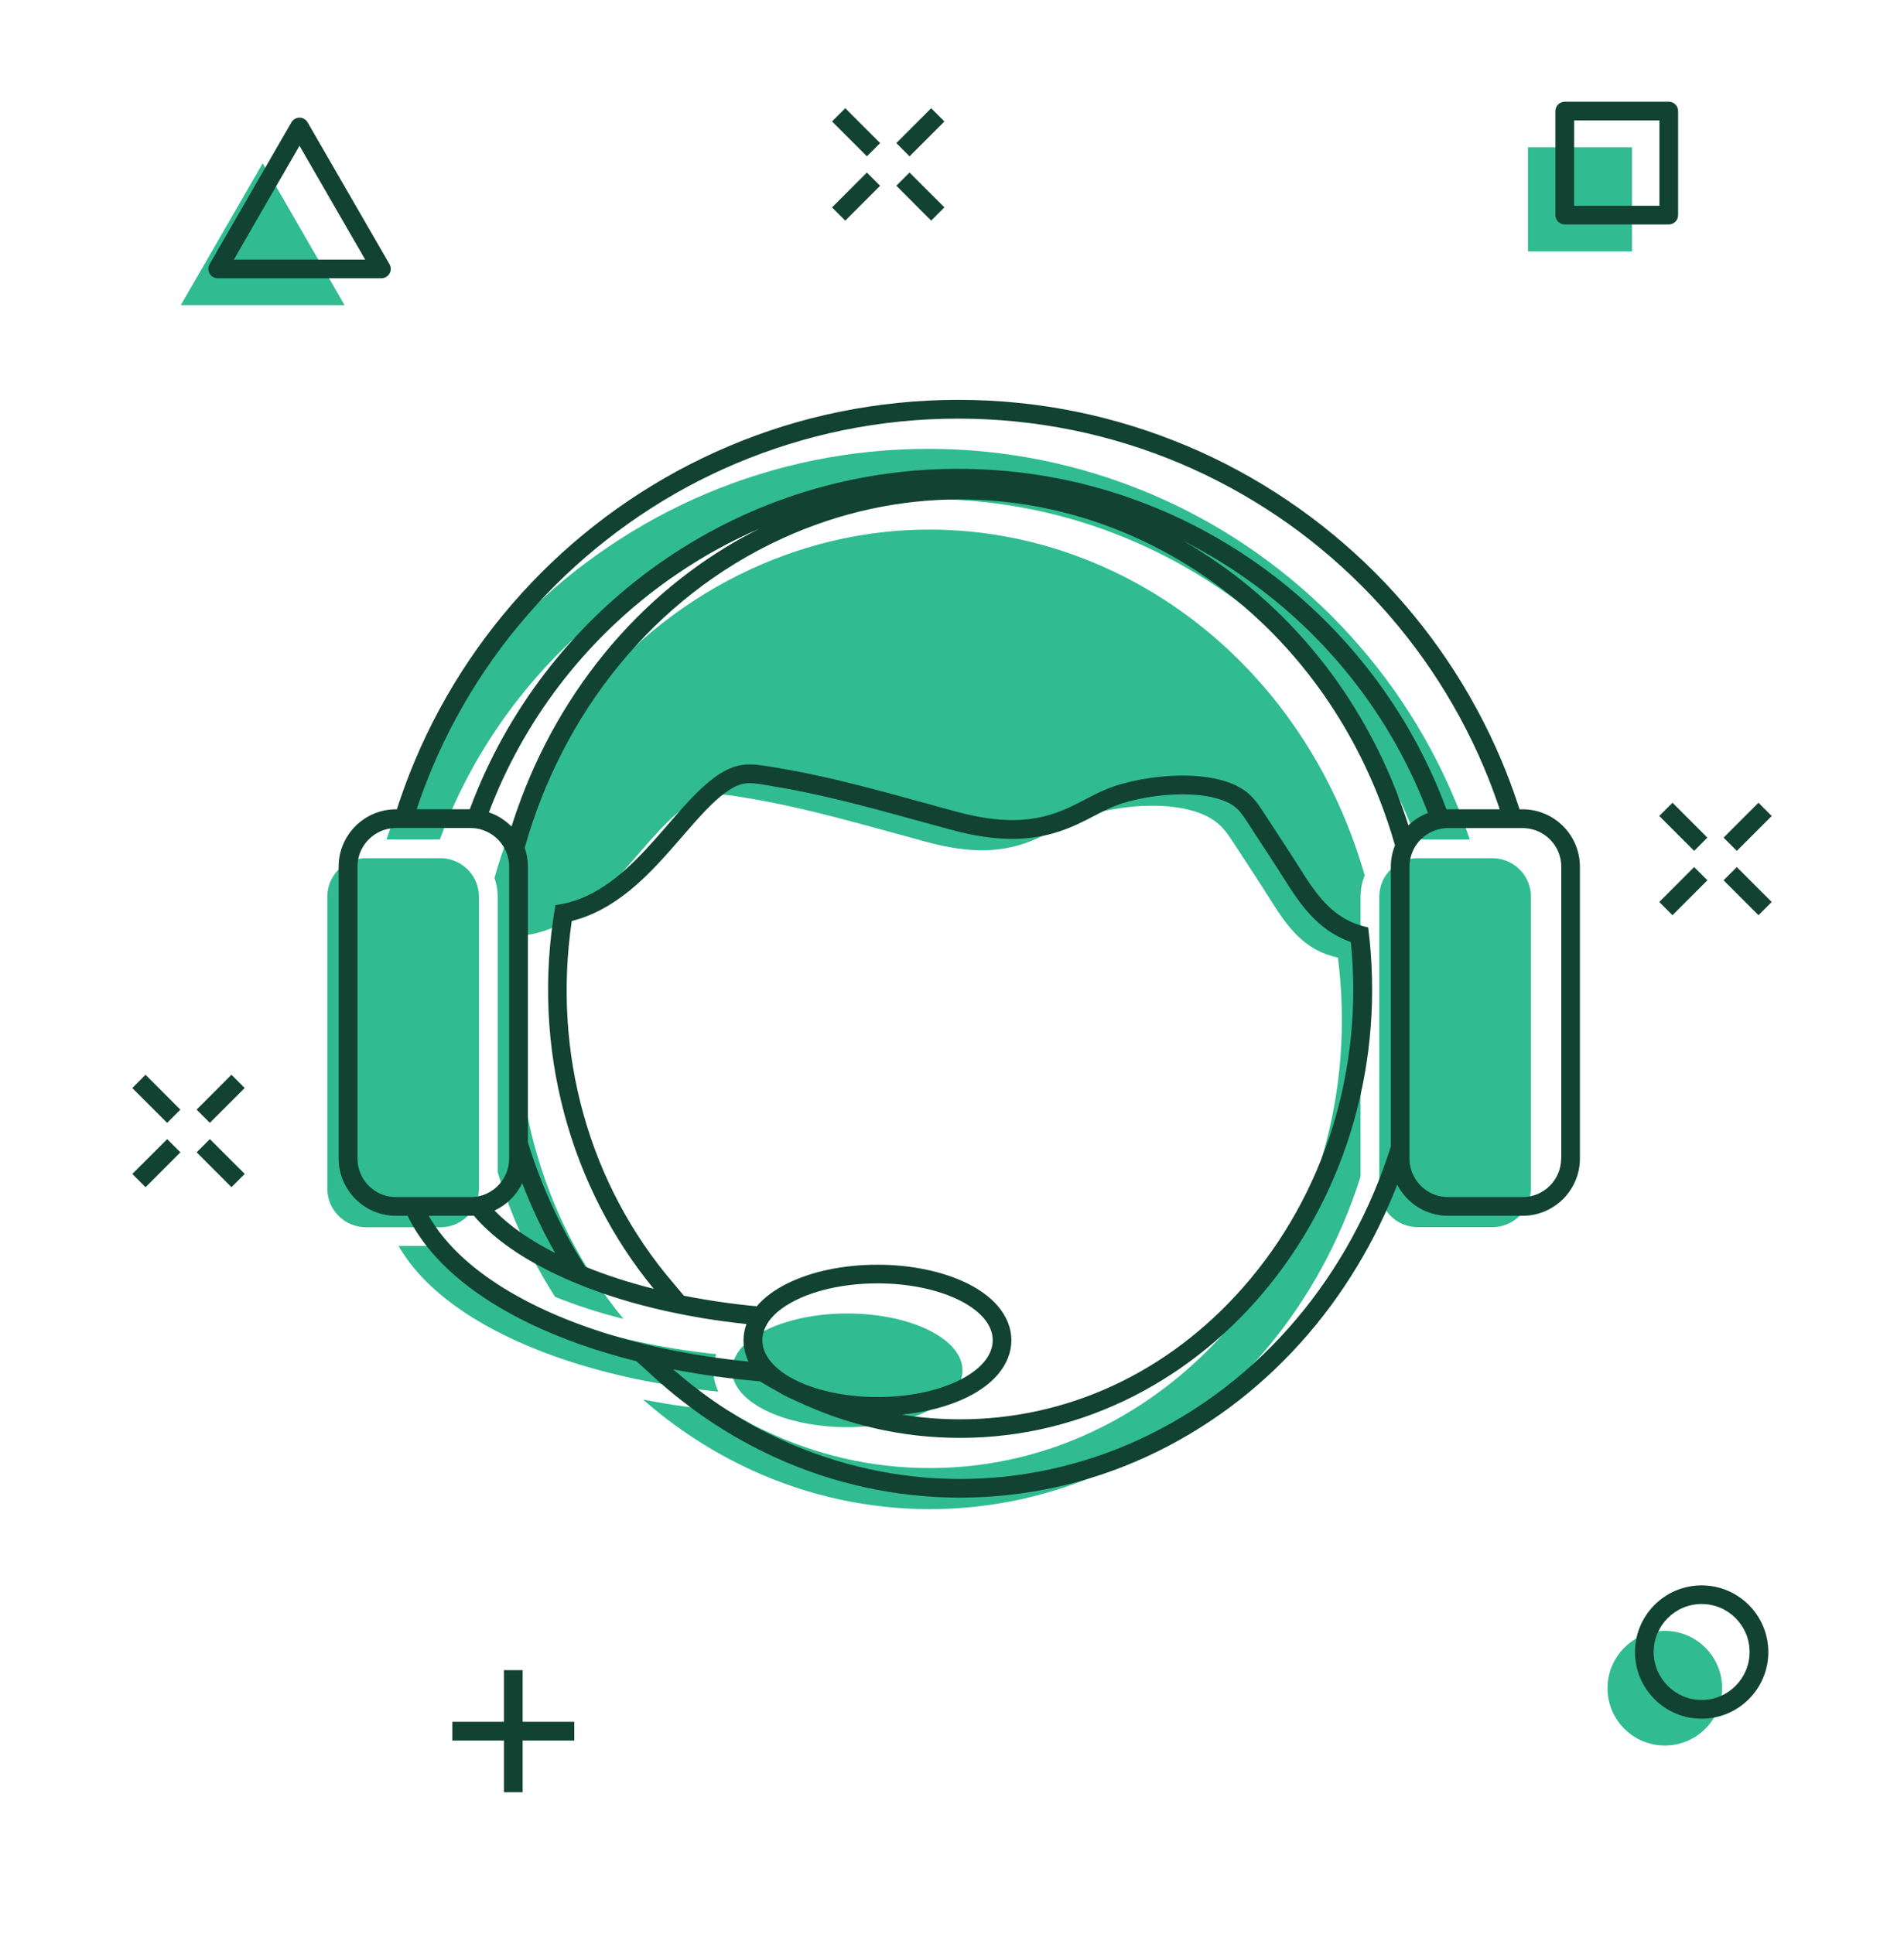 <svg width="64" height="65" viewBox="0 0 64 65" fill="none" xmlns="http://www.w3.org/2000/svg">
<path d="M54.856 4.95H51.36V8.446H54.856V4.95Z" fill="#30BC90"/>
<path d="M8.83 5.487L6.078 10.255H11.582L8.83 5.487Z" fill="#30BC90"/>
<path d="M57.323 58.1C58.075 57.347 58.075 56.128 57.323 55.375C56.571 54.623 55.351 54.623 54.599 55.375C53.846 56.128 53.846 57.347 54.599 58.1C55.351 58.852 56.571 58.852 57.323 58.1Z" fill="#30BC90"/>
<path d="M5.62 38.284L4.448 39.455L4.893 39.9L6.064 38.728L5.62 38.284Z" fill="#114232"/>
<path d="M7.78 36.121L6.609 37.292L7.053 37.737L8.225 36.566L7.78 36.121Z" fill="#114232"/>
<path d="M7.054 38.283L6.61 38.727L7.781 39.899L8.226 39.454L7.054 38.283Z" fill="#114232"/>
<path d="M4.892 36.122L4.447 36.567L5.619 37.738L6.063 37.294L4.892 36.122Z" fill="#114232"/>
<path d="M56.946 29.141L55.773 30.314L56.218 30.759L57.391 29.585L56.946 29.141Z" fill="#114232"/>
<path d="M59.108 26.979L57.935 28.152L58.38 28.597L59.553 27.424L59.108 26.979Z" fill="#114232"/>
<path d="M58.38 29.141L57.935 29.585L59.108 30.758L59.553 30.314L58.38 29.141Z" fill="#114232"/>
<path d="M56.218 26.979L55.773 27.423L56.946 28.596L57.391 28.151L56.218 26.979Z" fill="#114232"/>
<path d="M29.139 5.799L27.967 6.971L28.412 7.415L29.583 6.244L29.139 5.799Z" fill="#114232"/>
<path d="M31.3 3.638L30.129 4.809L30.573 5.254L31.745 4.082L31.3 3.638Z" fill="#114232"/>
<path d="M30.573 5.798L30.129 6.242L31.3 7.414L31.745 6.969L30.573 5.798Z" fill="#114232"/>
<path d="M28.412 3.636L27.967 4.081L29.14 5.253L29.585 4.809L28.412 3.636Z" fill="#114232"/>
<path d="M17.568 56.131H16.939V60.231H17.568V56.131Z" fill="#114232"/>
<path d="M19.304 57.867H15.204V58.495H19.304V57.867Z" fill="#114232"/>
<path d="M56.093 7.543H52.597C52.423 7.543 52.283 7.403 52.283 7.229V3.733C52.283 3.559 52.423 3.419 52.597 3.419H56.093C56.267 3.419 56.407 3.559 56.407 3.733V7.229C56.407 7.403 56.267 7.543 56.093 7.543ZM52.911 6.915H55.779V4.047H52.911V6.915Z" fill="#114232"/>
<path d="M12.819 9.352H7.315C7.204 9.352 7.098 9.291 7.044 9.194C6.987 9.097 6.987 8.977 7.044 8.88L9.795 4.112C9.852 4.015 9.956 3.954 10.067 3.954C10.179 3.954 10.284 4.015 10.339 4.112L13.093 8.88C13.149 8.977 13.149 9.097 13.093 9.194C13.036 9.291 12.932 9.352 12.819 9.352ZM7.861 8.724H12.275L10.067 4.899L7.861 8.724Z" fill="#114232"/>
<path d="M57.198 57.763C55.961 57.763 54.958 56.758 54.958 55.523C54.958 54.285 55.963 53.282 57.198 53.282C58.435 53.282 59.439 54.288 59.439 55.523C59.441 56.758 58.435 57.763 57.198 57.763ZM57.198 53.908C56.308 53.908 55.586 54.632 55.586 55.52C55.586 56.409 56.31 57.133 57.198 57.133C58.087 57.133 58.81 56.409 58.81 55.52C58.81 54.632 58.089 53.908 57.198 53.908Z" fill="#114232"/>
<path d="M31.24 17.798C29.247 17.798 27.223 18.22 25.274 19.112C20.938 21.097 17.89 24.995 16.621 29.505C16.69 29.704 16.729 29.917 16.729 30.14V39.401C16.856 39.816 17 40.23 17.16 40.64C17.566 41.68 18.067 42.664 18.657 43.584C19.367 43.872 20.139 44.122 20.959 44.327C18.195 40.974 16.804 36.298 17.655 31.431C20.097 31.119 21.447 28.28 22.999 27.145C23.461 26.806 23.818 26.704 24.187 26.704C24.467 26.704 24.753 26.761 25.096 26.818C27.15 27.155 29.153 27.761 31.161 28.3C31.891 28.497 32.497 28.576 33.014 28.576C34.535 28.576 35.289 27.897 36.182 27.534C36.815 27.276 37.792 27.08 38.735 27.08C39.627 27.08 40.485 27.256 40.99 27.72C41.227 27.939 41.401 28.231 41.576 28.499C41.935 29.053 42.302 29.598 42.651 30.158C43.271 31.148 43.827 31.942 44.972 32.182C46.128 41.275 39.617 49.339 31.256 49.339C29.279 49.339 27.411 48.891 25.726 48.088C25.637 48.05 25.548 48.011 25.465 47.968C25.349 47.912 25.241 47.853 25.138 47.79C24.929 47.678 24.724 47.561 24.522 47.437C23.528 47.354 22.557 47.22 21.614 47.036C22.723 48.009 23.95 48.804 25.274 49.412C27.178 50.284 29.216 50.72 31.256 50.72C33.294 50.72 35.332 50.284 37.236 49.412C41.395 47.508 44.378 43.836 45.733 39.545V30.14C45.733 29.886 45.782 29.643 45.873 29.422C45.725 28.905 45.553 28.392 45.354 27.883C42.894 21.586 37.212 17.798 31.24 17.798Z" fill="#30BC90"/>
<path d="M24.078 46.606C24.013 46.428 23.98 46.243 23.98 46.056C23.98 45.872 24.013 45.689 24.078 45.511C23.595 45.46 23.11 45.395 22.628 45.316C21.105 45.067 19.604 44.671 18.238 44.091C18.061 44.016 17.885 43.939 17.712 43.856C16.544 43.307 15.634 42.672 15.007 41.974C14.977 41.94 14.946 41.905 14.916 41.869C14.879 41.871 14.841 41.873 14.804 41.873H13.397C14.354 43.554 16.512 44.931 19.347 45.819C20.795 46.273 22.419 46.598 24.149 46.77C24.12 46.718 24.098 46.663 24.078 46.606Z" fill="#30BC90"/>
<path d="M25.351 47.18C25.382 47.2 25.412 47.22 25.444 47.241C25.611 47.344 25.799 47.439 26.004 47.523C26.675 47.798 27.539 47.965 28.48 47.965C30.619 47.965 32.353 47.109 32.353 46.054C32.353 45 30.619 44.144 28.48 44.144C27.15 44.144 25.976 44.475 25.278 44.98C25.15 45.071 25.039 45.168 24.946 45.272C24.858 45.367 24.787 45.468 24.733 45.572C24.651 45.726 24.607 45.888 24.607 46.054C24.607 46.334 24.729 46.6 24.948 46.839C25.059 46.961 25.193 47.074 25.351 47.18Z" fill="#30BC90"/>
<path d="M15.059 27.514C15.714 25.95 16.597 24.492 17.677 23.176C18.75 21.87 20.003 20.727 21.401 19.779C24.3 17.812 27.689 16.772 31.197 16.772C34.707 16.772 38.094 17.812 40.994 19.779C42.391 20.727 43.644 21.87 44.717 23.176C45.798 24.492 46.678 25.952 47.335 27.514C47.432 27.745 47.523 27.98 47.611 28.215C47.627 28.215 47.645 28.215 47.663 28.215H49.403C49.395 28.193 49.389 28.171 49.381 28.15C49.229 27.696 49.056 27.24 48.868 26.798C48.387 25.66 47.791 24.565 47.1 23.539C46.414 22.523 45.625 21.57 44.76 20.702C43.892 19.834 42.937 19.047 41.922 18.36C40.896 17.666 39.801 17.072 38.664 16.592C37.506 16.103 36.293 15.726 35.062 15.474C33.799 15.215 32.499 15.085 31.199 15.085C29.899 15.085 28.599 15.217 27.336 15.474C26.103 15.726 24.893 16.103 23.735 16.592C22.597 17.072 21.502 17.668 20.476 18.36C19.456 19.045 18.501 19.832 17.635 20.7C16.767 21.568 15.98 22.521 15.295 23.537C14.601 24.561 14.007 25.658 13.527 26.796C13.338 27.244 13.164 27.704 13.009 28.165C13.003 28.181 12.999 28.197 12.993 28.213H14.786C14.871 27.978 14.962 27.745 15.059 27.514Z" fill="#30BC90"/>
<path d="M50.255 28.846C50.225 28.844 50.197 28.842 50.166 28.842H49.927H49.598H47.828H47.662C47.607 28.842 47.554 28.846 47.502 28.852C47.396 28.864 47.293 28.891 47.195 28.929C46.922 29.035 46.69 29.231 46.542 29.481C46.443 29.651 46.38 29.846 46.366 30.053C46.364 30.081 46.362 30.11 46.362 30.14V31.685V36.807V38.462V39.638V39.947C46.362 40.295 46.5 40.614 46.725 40.847C46.96 41.092 47.293 41.244 47.66 41.244H50.162C50.878 41.244 51.46 40.662 51.46 39.947V30.138C51.462 29.454 50.928 28.893 50.255 28.846Z" fill="#30BC90"/>
<path d="M14.776 41.246H14.802C14.814 41.246 14.829 41.246 14.841 41.246C14.958 41.242 15.074 41.224 15.181 41.192C15.372 41.133 15.544 41.033 15.686 40.9C15.942 40.662 16.1 40.326 16.1 39.951V39.496V38.274V36.473V32.085V30.274V30.142C16.1 29.929 16.049 29.728 15.958 29.55C15.804 29.248 15.534 29.014 15.206 28.907C15.106 28.875 15.003 28.854 14.895 28.846C14.865 28.844 14.835 28.842 14.804 28.842H14.567H12.797H12.468H12.3C12.245 28.842 12.19 28.846 12.138 28.852C11.497 28.931 11.002 29.477 11.002 30.14V39.949C11.002 40.664 11.584 41.246 12.3 41.246H12.438H12.768H13.101H14.474H14.776Z" fill="#30BC90"/>
<path d="M51.178 27.199H51.077C51.048 27.11 51.02 27.023 50.989 26.934C50.831 26.463 50.653 25.993 50.46 25.536C49.963 24.362 49.349 23.229 48.633 22.17C47.925 21.122 47.112 20.136 46.216 19.24C45.319 18.344 44.334 17.53 43.285 16.823C42.227 16.107 41.093 15.492 39.919 14.996C38.723 14.491 37.472 14.101 36.198 13.84C34.894 13.572 33.552 13.438 32.209 13.438C30.867 13.438 29.524 13.574 28.219 13.84C26.945 14.099 25.694 14.489 24.497 14.996C23.323 15.492 22.192 16.107 21.131 16.823C20.083 17.53 19.097 18.344 18.201 19.24C17.305 20.136 16.491 21.122 15.784 22.17C15.068 23.229 14.454 24.36 13.957 25.536C13.762 25.999 13.582 26.475 13.421 26.95C13.393 27.033 13.367 27.116 13.34 27.199H13.31C12.247 27.199 11.383 28.063 11.383 29.126V38.934C11.383 39.997 12.247 40.861 13.31 40.861H13.701C13.908 41.291 14.186 41.706 14.527 42.104C15.303 43.006 16.404 43.805 17.799 44.479C18.866 44.994 20.071 45.419 21.393 45.748L21.977 46.279C23.194 47.389 24.556 48.293 26.029 48.968C27.012 49.419 28.044 49.763 29.097 49.992C30.139 50.219 31.208 50.333 32.272 50.333C33.337 50.333 34.406 50.217 35.446 49.992C36.498 49.763 37.531 49.419 38.516 48.968C39.504 48.516 40.451 47.956 41.329 47.305C42.184 46.671 42.983 45.943 43.707 45.14C44.417 44.353 45.06 43.485 45.615 42.564C46.141 41.696 46.593 40.772 46.966 39.817C47.286 40.437 47.933 40.861 48.678 40.861H51.18C52.242 40.861 53.106 39.997 53.106 38.934V29.126C53.104 28.063 52.24 27.199 51.178 27.199ZM52.476 38.934C52.476 39.65 51.894 40.232 51.178 40.232H48.675C48.309 40.232 47.978 40.08 47.741 39.835C47.516 39.602 47.378 39.285 47.378 38.934V38.626V37.45V35.795V30.673V29.128C47.378 29.099 47.38 29.069 47.382 29.041C47.396 28.832 47.459 28.639 47.558 28.469C47.706 28.217 47.935 28.023 48.211 27.917C48.309 27.881 48.41 27.854 48.517 27.84C48.57 27.834 48.623 27.83 48.678 27.83H48.844H50.614H50.943H51.182C51.212 27.83 51.243 27.832 51.271 27.834C51.947 27.881 52.48 28.442 52.48 29.128V38.934H52.476ZM38.252 48.398C36.346 49.27 34.308 49.706 32.272 49.706C30.232 49.706 28.194 49.27 26.29 48.398C24.966 47.792 23.739 46.995 22.63 46.022C23.571 46.204 24.542 46.34 25.538 46.423C25.741 46.547 25.945 46.665 26.154 46.776C26.258 46.839 26.365 46.898 26.481 46.955C26.566 46.997 26.653 47.036 26.742 47.074C28.427 47.877 30.295 48.325 32.272 48.325C40.633 48.325 47.142 40.261 45.989 31.168C44.843 30.928 44.287 30.134 43.667 29.144C43.316 28.586 42.951 28.039 42.592 27.485C42.418 27.218 42.243 26.925 42.006 26.706C41.503 26.24 40.643 26.066 39.751 26.066C38.808 26.066 37.831 26.262 37.198 26.52C36.306 26.883 35.551 27.562 34.03 27.562C33.513 27.562 32.907 27.483 32.177 27.287C30.169 26.747 28.166 26.141 26.112 25.804C25.767 25.747 25.481 25.691 25.203 25.691C24.834 25.691 24.477 25.792 24.015 26.131C22.465 27.264 21.113 30.105 18.671 30.418C17.82 35.282 19.213 39.961 21.975 43.315C21.154 43.11 20.383 42.86 19.673 42.572C19.085 41.652 18.584 40.668 18.177 39.628C18.016 39.218 17.872 38.805 17.745 38.389V29.128C17.745 28.905 17.706 28.692 17.637 28.493C18.907 23.981 21.954 20.085 26.292 18.098C28.241 17.206 30.265 16.784 32.258 16.784C38.228 16.784 43.912 20.574 46.372 26.871C46.571 27.38 46.743 27.893 46.891 28.41C46.802 28.633 46.751 28.874 46.751 29.128V38.533C45.395 42.822 42.411 46.494 38.252 48.398ZM12.016 38.934V29.126C12.016 28.465 12.511 27.919 13.152 27.838C13.204 27.832 13.259 27.828 13.314 27.828H13.482H13.811H15.581H15.818C15.849 27.828 15.879 27.83 15.909 27.832C16.017 27.84 16.122 27.86 16.22 27.893C16.546 28 16.816 28.233 16.972 28.536C17.063 28.712 17.114 28.915 17.114 29.128V29.26V31.07V35.459V37.259V38.482V38.937C17.114 39.312 16.954 39.65 16.7 39.886C16.558 40.017 16.386 40.119 16.195 40.178C16.088 40.21 15.972 40.23 15.855 40.232C15.843 40.232 15.828 40.232 15.816 40.232H15.79H15.488H14.115H13.782H13.45H13.312C12.596 40.232 12.016 39.652 12.016 38.934ZM14.021 27.151C14.176 26.69 14.35 26.23 14.539 25.782C15.019 24.644 15.615 23.549 16.307 22.523C16.992 21.507 17.781 20.554 18.647 19.686C19.515 18.818 20.47 18.031 21.484 17.344C22.51 16.65 23.605 16.056 24.743 15.576C25.901 15.087 27.113 14.71 28.344 14.458C29.608 14.199 30.907 14.069 32.207 14.069C33.507 14.069 34.807 14.201 36.07 14.458C37.303 14.71 38.516 15.087 39.672 15.576C40.809 16.056 41.904 16.652 42.931 17.344C43.947 18.029 44.9 18.818 45.768 19.686C46.636 20.554 47.422 21.507 48.108 22.523C48.799 23.547 49.395 24.644 49.876 25.782C50.063 26.224 50.235 26.68 50.389 27.134C50.397 27.157 50.403 27.179 50.411 27.199H48.672C48.653 27.199 48.637 27.199 48.619 27.199C48.532 26.964 48.44 26.731 48.343 26.498C47.688 24.934 46.806 23.476 45.725 22.16C44.652 20.854 43.399 19.71 42.002 18.763C39.102 16.796 35.714 15.756 32.205 15.756C28.695 15.756 25.309 16.796 22.409 18.763C21.012 19.712 19.758 20.854 18.686 22.16C17.605 23.476 16.725 24.936 16.068 26.498C15.97 26.729 15.879 26.962 15.792 27.197H14.005C14.011 27.183 14.015 27.167 14.021 27.151ZM22.624 43.114C19.793 39.8 18.564 35.39 19.219 30.953C19.89 30.785 20.535 30.444 21.178 29.919C21.835 29.381 22.392 28.738 22.932 28.116C23.437 27.532 23.915 26.98 24.382 26.64C24.743 26.376 24.97 26.321 25.199 26.321C25.38 26.321 25.595 26.358 25.842 26.4C25.895 26.408 25.949 26.419 26.006 26.429C27.633 26.696 29.269 27.146 30.851 27.581C31.23 27.686 31.623 27.793 32.011 27.897C32.753 28.096 33.412 28.193 34.026 28.193C35.3 28.193 36.125 27.761 36.788 27.416C37.011 27.301 37.222 27.189 37.431 27.104C38.039 26.857 38.948 26.696 39.747 26.696C40.582 26.696 41.249 26.869 41.574 27.171C41.724 27.309 41.854 27.514 41.994 27.731C42.016 27.765 42.036 27.797 42.059 27.832C42.174 28.01 42.292 28.189 42.405 28.363C42.645 28.728 42.894 29.108 43.129 29.483C43.45 29.992 43.77 30.484 44.186 30.89C44.549 31.247 44.952 31.5 45.407 31.663C45.839 35.941 44.529 40.151 41.781 43.272C39.264 46.129 35.886 47.701 32.268 47.701C31.611 47.701 30.958 47.648 30.315 47.543C31.135 47.462 31.895 47.261 32.51 46.959C32.941 46.746 33.288 46.49 33.54 46.196C33.838 45.849 33.996 45.45 33.996 45.044C33.996 44.639 33.838 44.239 33.54 43.893C33.288 43.6 32.944 43.345 32.51 43.13C31.692 42.729 30.622 42.505 29.492 42.505C28.363 42.505 27.292 42.727 26.475 43.13C26.043 43.343 25.696 43.599 25.444 43.893C25.442 43.897 25.438 43.899 25.436 43.903C24.591 43.822 23.771 43.702 22.987 43.546L22.624 43.114ZM25.962 44.26C26.055 44.156 26.166 44.059 26.294 43.968C26.992 43.463 28.166 43.132 29.496 43.132C31.636 43.132 33.369 43.988 33.369 45.042C33.369 46.097 31.636 46.953 29.496 46.953C28.555 46.953 27.691 46.786 27.02 46.511C26.815 46.425 26.627 46.332 26.46 46.229C26.428 46.208 26.398 46.188 26.367 46.168C26.211 46.062 26.075 45.949 25.966 45.827C25.747 45.588 25.625 45.322 25.625 45.042C25.625 44.876 25.669 44.714 25.751 44.56C25.801 44.456 25.874 44.355 25.962 44.26ZM17.588 39.855C17.893 40.636 18.252 41.39 18.661 42.112C17.808 41.678 17.124 41.2 16.621 40.684C17.029 40.496 17.359 40.169 17.554 39.766C17.566 39.796 17.576 39.827 17.588 39.855ZM47.998 27.323C47.751 27.416 47.528 27.558 47.341 27.739C47.224 27.37 47.094 27.003 46.954 26.642C45.719 23.48 43.657 20.822 40.988 18.952C40.59 18.674 40.185 18.415 39.767 18.177C40.416 18.504 41.047 18.875 41.653 19.287C43 20.201 44.208 21.302 45.242 22.562C46.285 23.831 47.134 25.238 47.765 26.743C47.848 26.936 47.925 27.128 47.998 27.323ZM25.528 17.766C24.716 18.173 23.94 18.65 23.21 19.193C22.354 19.828 21.553 20.558 20.829 21.363C20.119 22.152 19.479 23.02 18.921 23.942C18.369 24.855 17.897 25.831 17.518 26.84C17.4 27.151 17.293 27.463 17.193 27.779C16.982 27.564 16.723 27.398 16.433 27.301C16.504 27.114 16.577 26.927 16.656 26.743C17.288 25.236 18.136 23.829 19.178 22.559C20.213 21.3 21.421 20.197 22.768 19.285C23.644 18.688 24.568 18.181 25.528 17.766ZM15.816 40.861C15.855 40.861 15.891 40.859 15.928 40.857C15.958 40.891 15.989 40.926 16.019 40.962C16.646 41.66 17.556 42.293 18.724 42.844C18.896 42.925 19.071 43.004 19.249 43.079C20.616 43.657 22.117 44.053 23.64 44.304C24.122 44.383 24.607 44.448 25.09 44.499C25.027 44.675 24.992 44.86 24.992 45.044C24.992 45.231 25.027 45.416 25.09 45.594C25.11 45.651 25.132 45.706 25.159 45.76C23.429 45.588 21.804 45.263 20.357 44.809C17.526 43.919 15.366 42.542 14.411 40.861H15.816Z" fill="#114232"/>
</svg>
